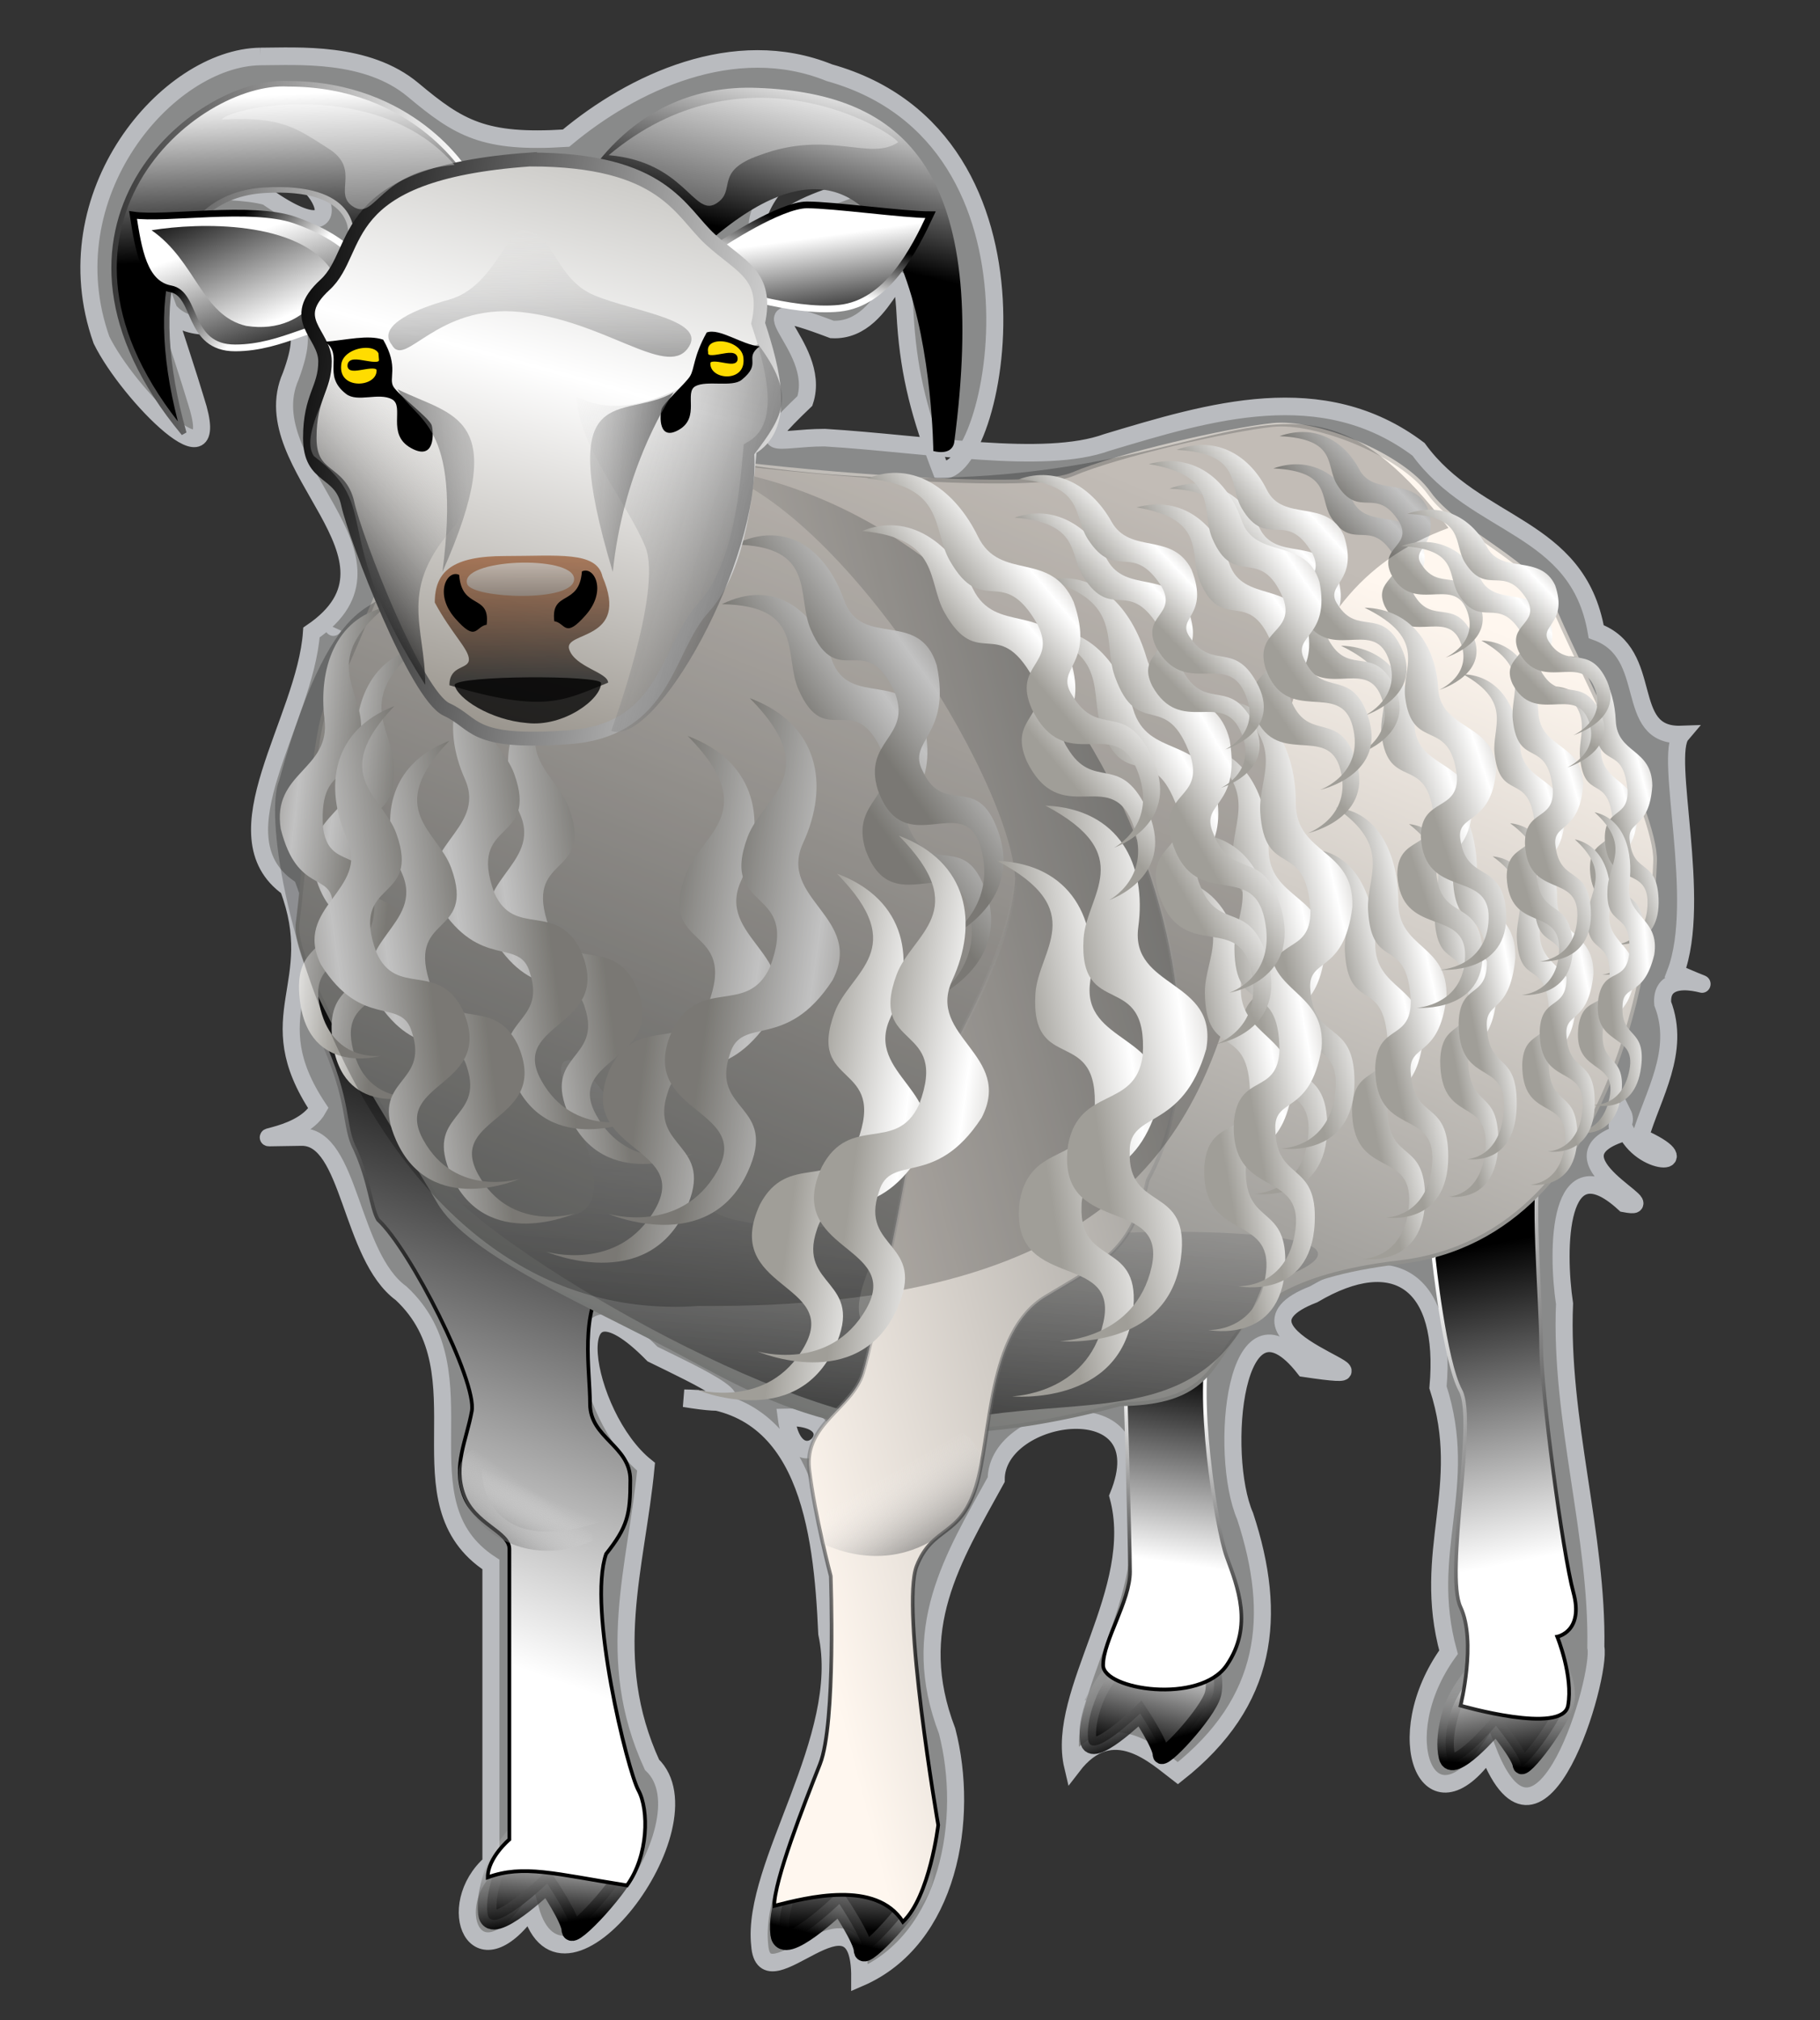 <?xml version="1.0" encoding="UTF-8"?>
<svg version="1.0" viewBox="0 0 375 416.25" xmlns="http://www.w3.org/2000/svg" xmlns:xlink="http://www.w3.org/1999/xlink">
<rect x="0" y="0" width="375" height="416.25" fill="#333333" stroke="none"/>
<defs>
<linearGradient id="j">
<stop stop-color="#948f87" offset="0"/>
<stop stop-color="#fff" offset=".5"/>
<stop stop-color="#a09e98" offset="1"/>
</linearGradient>
<linearGradient id="b">
<stop offset="0"/>
<stop stop-color="#fff" stop-opacity="0" offset="1"/>
</linearGradient>
<linearGradient id="c">
<stop stop-color="#4c5050" offset="0"/>
<stop stop-color="#fff7ef" offset="1"/>
</linearGradient>
<linearGradient id="a">
<stop offset="0"/>
<stop stop-color="#fff" offset="1"/>
</linearGradient>
<linearGradient id="be" x1=".359" x2=".304" y1=".328" y2=".809" xlink:href="#a"/>
<linearGradient id="bd" x1=".358" x2=".55" y1=".93" y2=".117" xlink:href="#a"/>
<linearGradient id="g" y1=".5" y2=".5" xlink:href="#a"/>
<linearGradient id="bc" x1=".678" x2=".233" y1=".876" y2=".089" xlink:href="#a"/>
<linearGradient id="bb" x1=".817" x2=".482" y1="1.084" y2=".406" xlink:href="#b"/>
<linearGradient id="ba" x1=".545" x2=".604" y1=".863" y2=".274" xlink:href="#a"/>
<linearGradient id="az" x1="1.574" x2=".416" y1=".336" y2="1.11" xlink:href="#c"/>
<linearGradient id="ay" x1=".509" x2=".799" y1="1.307" y2="-.36" xlink:href="#b"/>
<linearGradient id="ax" x1=".173" x2=".951" y1="1.309" y2="-.428" xlink:href="#c"/>
<linearGradient id="aw" x1=".208" x2=".754" y1="1.153" y2=".128" xlink:href="#c"/>
<linearGradient id="av" x1=".432" x2=".459" y1=".165" y2=".712" xlink:href="#a"/>
<linearGradient id="au" x1=".339" x2=".315" y1=".174" y2=".649" xlink:href="#a"/>
<linearGradient id="at" x1=".352" x2=".453" y1=".438" y2=".023" xlink:href="#a"/>
<linearGradient id="as" x1=".375" x2=".348" y1=".516" y2=".062" xlink:href="#a"/>
<linearGradient id="ar" x1=".57" x2=".585" y1=".02" y2=".777">
<stop stop-color="#893400" stop-opacity=".545" offset="0"/>
<stop stop-opacity=".628" offset="1"/>
</linearGradient>
<linearGradient id="aq" x1=".577" x2=".516" y1="1.605" y2="-.149" xlink:href="#b"/>
<linearGradient id="ap" x1=".292" x2=".6" y1=".991" y2="-.307" xlink:href="#j"/>
<linearGradient id="ao" x1=".486" x2=".06" y1="1.265" y2=".444" xlink:href="#a"/>
<linearGradient id="al" x1=".665" x2=".437" y1="1.148" y2=".303" xlink:href="#a"/>
<linearGradient id="an" x1=".543" x2=".593" y1=".923" y2=".2" xlink:href="#b"/>
<linearGradient id="am" x1=".466" x2=".233" y1=".89" y2=".071" xlink:href="#b"/>
<linearGradient id="ak" x1=".842" x2=".737" y1=".883" y2=".133" xlink:href="#a"/>
<linearGradient id="aj" x1=".746" x2=".779" y1=".82" y2=".086" xlink:href="#a"/>
<linearGradient id="ai" x1=".384" x2=".527" y1=".871" y2=".271" xlink:href="#b"/>
<linearGradient id="ah" x1=".582" x2=".623" y1=".906" y2=".336" xlink:href="#a"/>
<linearGradient id="ag" x1=".527" x2=".438" y1=".884" y2=".213" xlink:href="#b"/>
<linearGradient id="af" x1="-.011" x2="1.187" y1=".113" y2=".329" xlink:href="#a"/>
<linearGradient id="ae" x1=".238" x2="-.381" y1=".781" y2=".258" xlink:href="#a"/>
<linearGradient id="ad" x1=".396" x2=".271" y1=".89" y2=".342" xlink:href="#b"/>
<linearGradient id="ac" x1="1.337" x2=".719" y1=".373" y2=".877" xlink:href="#j"/>
<linearGradient id="bk" x1="-.12" x2=".26" y1=".906" y2=".305" xlink:href="#b"/>
<linearGradient id="bj" x1=".711" x2=".496" y1=".348" y2=".755" xlink:href="#a"/>
<linearGradient id="bi" x1=".282" x2=".637" y1=".432" y2=".645" xlink:href="#a"/>
<linearGradient id="bh" x1="1.182" x2="-.176" y1=".89" y2=".128" xlink:href="#b"/>
<linearGradient id="bg" x1=".051" x2=".5" y1=".736" y2=".052" xlink:href="#b"/>
<linearGradient id="i" x1=".12" x2=".764" y1="-.149" y2=".814" xlink:href="#a"/>
<linearGradient id="h" x1=".06" x2=".437" y1="1.095" y2=".392" xlink:href="#b"/>
<linearGradient id="bf" x1="-.852" x2="1.918" y1=".781" y2=".308" xlink:href="#b"/>
<linearGradient id="bm" x1="1.506" x2="-.56" y1=".757" y2=".442" xlink:href="#b"/>
<linearGradient id="bl" x1=".563" x2=".559" y1="1.814" y2="-.628">
<stop stop-color="#4c5050" stop-opacity=".496" offset="0"/>
<stop stop-color="#fff7ef" offset="1"/>
</linearGradient>
</defs>
<g transform="matrix(.953 0 0 .982 4.567 3.663)">
<path d="m51.505 8.12c-20.053 0.259-45.511 28.968-34.354 59.498 5.766 11.428 26.906 32.035 20.419 12.7-2.762-9.066-12.897-37.904-5.81-18.9 8.838 10.527 35.355-9.829 26.309 13.793-8.623 19.017 28.231 38.099 4.482 53.779-1.362 18.68-20.898 42.57-5.062 53.51 8.011 20.53-6.846 26.69 6.558 46.32-4.019 7.06-19.919 6.19-3.655 6.05 10.608-0.16 10.413 24.89 21.545 32.79 18.673 16.86-1.247 43.88 19.413 56.91v62.72c-10.496 8.92-3.431 25.75 8.5 9.52 6.88 24.57 39.69-17.81 26.32-30.23-10.57-22.37-3.35-41.38-1.28-62.53-13.78-10.68-19.42-44.23 1.4-23.64 9.1 4.33 27.66 12.64 6.85 9.27 26.46 0.13 29.83 27.27 30.82 49.35 4.91 22.04-16.39 48.65-14.5 65.39 0.92 13.12 21.74-14.78 21.63 6.87 19.39-8.12 23.78-33.44 18.89-51.78-8.47-21.45 1.2-36.14 10.61-52.75-0.02-14.79 36.14-19.69 26.34 3.48 5.55 19.81-13.59 41.15-9.81 56.65 8.6-10.91 17.96-2.05 22.74 1.47 19.6-15.01 21.65-32.98 14.55-53.94-5.79-12.96-2.31-49.81 12.79-31.04 26.89 3.89-21.47-6.71 2.03-15.51 17.7-10.15 28.91-2.51 26.88 19.51 7.01 20.97-3.75 34.28 2.28 55.59-13.24 17.81-4.43 38.71 8.55 20.74 11.42 28.51 24.59-15.7 23.3-21.78 0.44-23.37-7.81-47.87-6.77-72.09-1.75-11.39-1.52-33.96 12.91-21.04 10.39 1.94-18.74-9.71 0.42-15.02 4.17 7.83 16.37 6.83 3.05 1.12 2.64-8.82 8.84-17.98 4.85-28.03-0.78-9.67 17.53-0.13 2.76-6.48 5.97-15.19-2.62-45.5 1.3-49.99-13 0.46-5.38-17.01-18.44-21.58-4-22.49-26-21.69-38.41-38.261-20.82-15.228-45.13-7.93-67.39-1.446-13.61 4.792-38.79 0.306-61-1.008-10.57-2e-3 -16.24 3.421-4.29-7.699 4.1-11.938-16.74-23.318 5.86-15.004 13.21 0.692 14.78-22.527 15.92-1.338 0.8 11.123 3.19 19.742 7.59 30.824 11.87 1.977 27.01-69.44-24.07-83.359-20.55-8.066-42.63 2.108-56.94 13.73-17.695 1.094-23.082-2.013-33.063-10.122-9.982-8.109-24.975-7.033-33.022-7.017zm118.12 22.772c26.72 6.313-4.06 3.773-9.04 16.584-5.8-4.331 4.77-17.19 9.04-16.584zm-123.49 0.225c17.408-5.43 28.911 21.597 6.743 6.4-8.138-2.412-29.931 0.281-10.702-5.89l3.959-0.51zm21.142 96.743c-0.521 1.17-0.521 1.17 0 0zm278.82 102.09c1.59 3.08-3.5 4.93 0 0zm-36.13 31.13c3.41 8.15-7.83-1.63 0 0zm-144.77 32.62c16.38-0.39 2.08 15.4 0 0z" fill="#898a8a" fill-rule="evenodd" stroke="#b9bbbf" stroke-width="2.765pt"/>
<g transform="translate(.962 12.507)">
<path d="m231.76 338.78s-2.82 5.55-2.25 10.1c0.56 4.54 11.24-5.56 11.24-5.56s4.49 6.57 4.49 8.59 10.12-8.59 11.25-12.63c1.12-4.04-1.69-12.62-5.62-13.63-3.94-1.01-14.06 4.04-19.11 13.13z" fill="url(#bd)" fill-rule="evenodd" stroke="url(#am)" stroke-width="2.669pt"/>
<path d="m308.23 342.13s-2.2 5.77-1.16 10.24c1.05 4.48 10.6-6.48 10.6-6.48s5.18 6.16 5.39 8.17c0.22 2.01 9.16-9.4 9.84-13.52 0.69-4.12-3.03-12.42-7.05-13.1-4.03-0.67-13.56 5.21-17.62 14.69z" fill="url(#ak)" fill-rule="evenodd" stroke="url(#an)" stroke-width="2.669pt"/>
<path d="m237.39 269.15s1.17 38.22 1.17 44.42-5.81 14.46-5.81 19.62c0 5.17 20.91 8.27 26.72 0 5.81-8.26 2.32-16.52 0-22.72-2.33-6.2-6.97-35.12-3.49-45.45 3.49-10.33-18.59 4.13-18.59 4.13z" fill="url(#au)" fill-rule="evenodd" stroke="url(#ba)" stroke-width=".789"/>
<path d="m304.21 247.67s2.33 21.7 5.81 27.89c3.49 6.2-3.48 38.22 0 45.45 3.49 7.24 0 20.66 0 20.66s22.08 6.2 23.24 0c1.16-6.19-2.33-14.46-2.33-14.46s5.81-1.03 3.49-9.29c-2.32-8.27-6.97-42.36-6.97-51.65 0-9.3-2.32-34.09 0-38.22 2.32-4.14-17.43 3.1-23.24 19.62z" fill="url(#av)" fill-rule="evenodd" stroke="url(#bc)" stroke-width=".789"/>
<path d="m165.41 378.15s-3.22 6.3-2.58 11.45c0.65 5.16 12.89-6.3 12.89-6.3s5.15 7.45 5.15 9.74 11.6-9.74 12.89-14.32c1.29-4.59-1.93-14.32-6.44-15.47s-16.11 4.58-21.91 14.9z" fill="url(#aj)" fill-rule="evenodd" stroke="url(#ai)" stroke-width="3.044pt"/>
<path d="m102.23 373.84s-3.224 6.3-2.58 11.46c0.64 5.15 12.89-6.3 12.89-6.3s5.15 7.44 5.15 9.73c0 2.3 11.6-9.73 12.89-14.32 1.29-4.58-1.94-14.32-6.45-15.47-4.51-1.14-16.1 4.59-21.9 14.9z" fill="url(#ah)" fill-rule="evenodd" stroke="url(#ag)" stroke-width="3.044pt"/>
<path d="m76.949 105.2s-20.578 81.16-13.608 95.62 4.898 19.07 7.731 24.19c3.185 6.93 3.364 12.12 4.9 14.7 6.971 6.2 21.439 33.97 20.277 40.17-1.161 6.2-4.066 11.37-1.742 17.56 2.323 6.2 9.873 7.75 9.873 11.37v60.94s-4.688 3.83-4.688 7.96c7.728-2.74 14.508-0.71 30.108 1.69 4.65-6.2 4.79-15.85 2.46-19.98-2.32-4.13-11.03-38.22-6.97-49.58 4.65-5.68 5.23-8.26 5.23-15.5 0-7.23-8.71-8.78-8.71-16.01s-2.33-19.11 3.48-26.34 4.65-12.39 4.65-12.39 16.26-85.74-3.49-109.5l-49.501-24.9z" fill="url(#be)" fill-rule="evenodd" stroke="url(#ae)" stroke-width=".789"/>
<path d="m148.71 80.307c10.14 1.778 67.44 7.098 77.39 2.996 9.95-4.101 33.73-9.368 43.24-10.358 9.51-0.991 28 6.207 33.89 14.28s23.42 14.835 26.86 23.665c3.44 8.84 22.31 43.06 22 53.56-0.32 10.51-5.23 78.47-55.23 84.18-50 5.72-27.58 29.45-60.43 29.8-49.88 13.11-72.76 0.93-93.48-9.94s-47.347-21.38-53.948-32.7-31.872-48.03-30.408-58.4c1.465-10.37 3.554-41.76 6.444-45.63 2.89-3.88 22.447-51.137 22.447-51.137l61.225-0.316z" fill="url(#aw)" fill-rule="evenodd" stroke="url(#ax)" stroke-width=".794"/>
<use id="m" transform="matrix(-.829 .56 .56 .829 180.97 -60.339)" width="375" height="400" xlink:href="#f"/>
<use id="p" transform="matrix(.883 -5.5713e-18 -6.9642e-18 .833 51.366 10.172)" width="375" height="400" xlink:href="#q"/>
<use id="u" transform="matrix(.984 -.176 .176 .984 -27.192 29.391)" width="375" height="400" xlink:href="#v"/>
<use id="v" transform="matrix(.921 .111 -.116 .878 61.758 -18.809)" width="375" height="400" xlink:href="#w"/>
<use id="w" transform="matrix(.948 0 0 .881 33.624 25.425)" width="375" height="400" xlink:href="#x"/>
<path d="m89.853 232.46c15.267 16.34 79.107 52.27 107.48 50.11 30.27-7.32 57.84 3.07 69.91-29.25 36.87-11.68-21.65-12.03-38.83-10.31-17.17 8.61-19.16 20.12-33.57 23.78-29.67-1.51-4.38-21.92-12.97-26.22-15.27 0.86-16.65 1.71-28.77-0.84-12.11-2.55-21.41-19.4-33.82-33.16-17.18-5.16 34.06 51.75-29.427 25.89z" fill="url(#ay)" fill-rule="evenodd" stroke-width="1pt"/>
<path d="m145.52 81.611c29.21 6.213 67.02 64.919 68.22 86.549-1.2 19.45-21.3 46.14-22.46 54.67s-8.13 41.57-10.45 49.03c-2.33 7.47-12.78 10.66-11.62 20.26 1.16 9.59 4.65 22.38 4.65 22.38s1.16 30.92-2.33 39.44c-3.48 8.53-9.89 24.42-9.89 29.75 7.08-1.76 22.02-5.51 27.83 3.35 5.81-5.33 7.62-20.31 7.62-20.31s-8.13-45.83-4.65-54.36c3.49-8.53 9.3-5.86 12.78-16.52 3.49-10.66 2.33-32.51 15.11-39.97 12.78-7.47 18.58-9.6 22.07-24.52 24.48-42.44-19.13-140.5-96.88-149.75z" fill="url(#az)" fill-rule="evenodd" stroke="url(#ad)" stroke-width=".789"/>
<path d="m93.359 292.2c-0.644 10.31 12.891 21.77 28.991 14.89 1.29-17.75-26.414-26.92-28.991-14.89z" fill="url(#bk)" fill-rule="evenodd" stroke-width="1pt"/>
<path d="m99.378 286.61c-3.222 8.02 0.642 26.35 28.992 14.9-13.53 1.71-22.55-9.74-28.992-14.9z" fill="url(#h)" fill-rule="evenodd" stroke-width="1pt"/>
<path d="m206.21 289.76c0.76 12.46-15.1 26.29-33.97 17.99-1.51-21.45 30.95-32.52 33.97-17.99z" fill="url(#bb)" fill-rule="evenodd" stroke-width="1pt"/>
<path d="m205.7 281.99c3.78 9.68-0.75 31.83-33.97 17.99 15.85 2.07 26.42-11.77 33.97-17.99z" fill="url(#h)" fill-rule="evenodd" stroke-width="1pt"/>
<use transform="translate(25.494 -12.507)" width="375" height="400" xlink:href="#e"/>
<use id="e" transform="matrix(1.324 -.238 .3 1.052 -56.426 33.363)" width="375" height="400" xlink:href="#m"/>
<use id="l" transform="translate(-32.229 -28.862)" width="375" height="400" xlink:href="#d"/>
<use transform="matrix(.541 -.576 .576 .602 -6.619 109.68)" width="375" height="400" xlink:href="#l"/>
<g transform="translate(9.962 -6.34)" fill-rule="evenodd">
<path d="m85.147 26.351s-11.494-18.665-38.554-18.665c-19.974-1.146-59.276 30.363-22.551 73.33-8.376-28.645-2.577-49.842 17.396-50.987 19.974-1.146 18.685 9.166 18.685 9.166s20.514-3.105 25.024-12.844z" fill="url(#as)" stroke="url(#g)" stroke-width="1.163"/>
<path d="m60.684 43.481s-3.486-4.132-12.78-7.231c-9.293-3.099-27.881 0-34.852-1.033 1.162 7.231 2.324 14.462 8.132 15.495 5.809 1.033 3.486 12.396 13.941 12.396 10.456 0 18.588-6.198 22.073-4.132 3.486 2.066 3.486-15.495 3.486-15.495z" fill="url(#ao)" stroke="url(#bi)" stroke-width="1.413"/>
<path d="m145.85 87.7c103.23 14.3 113.64-35.294 151.6 13.19-78.93 28.29 12.25 164.56-162.07 163.26-73.313 4.95-96.683-96.49-90.748-110.25 12.669-45.02 23.577-33.16 21.934-41.09-1.643-7.94 72.104-15.441 79.284-25.11z" fill-opacity=".24" stroke-width=".822"/>
<path d="m108.76 31.465s10.95-24.061 39.3-22.916c32.21 1.146 50.25 17.76 42.52 74.476-0.64 2.865-4.51 1.719-4.51 1.719s-0.64-84.215-48.32-44.113c-19.97 3.438-28.99-9.166-28.99-9.166z" fill="url(#at)" stroke="url(#g)" stroke-width="1.663"/>
<path d="m140.16 41.363s12.78-8.264 18.59-8.264c5.8 0 20.91 2.066 26.72 2.066-3.49 7.231-9.3 18.594-19.75 19.627-10.46 1.033-25.56-4.132-25.56-4.132v-9.297z" fill="url(#al)" stroke="url(#bj)" stroke-width="1.413"/>
<path d="m56.175 47.098s-4.213 13.563-18.657 11.393c-9.63-2.17-10.834-13.563-20.463-20.073 10.231-1.628 31.898-2.171 39.12 8.68z" fill="url(#i)" stroke-width="1pt"/>
<path d="m98.91 23.569c28.93 0 32.38 10.919 38.95 16.763 6.57 5.843 12.66 7.393 10.34 17.619 3.48 10.226 6.47 21.913-1.74 26.295-0.67 6.965-1.81 24.554-10.02 33.314-8.22 8.77-7.96 25.8-29.32 27.26-21.354 1.46-19.711-2.92-26.283-5.84-6.571-2.93-19.715-35.83-21.358-43.136-1.643-7.304-8.215-5.076-8.215-13.841s3.286-10.226 3.286-16.069c0-5.844-8.215-8.766 0-16.07s1.643-23.374 44.36-26.295z" fill="url(#ap)" stroke="url(#af)" stroke-width="2.913"/>
<path d="m76.226 133.82c0-12.48-6.186-20.06 6.736-33.75 3.866-9.167 6.553-18.316 6.553-21.754 0-3.437-24.833-14.73-31.276-16.449 0 6.589-9.582 18.906-6.099 23.94 15.249 11.314 2.657 15.243 24.086 48.013z" fill="url(#bg)" stroke-width="1pt"/>
<path d="m81.452 133.9c0-4.34 4.213-3.25 4.213-5.42s-3.768-5.43-7.379-11.94c0-6.51 3.768-9.76 15.203-9.76 11.431 0 19.861-1.09 21.061 4.34 6.02 13.56-8.42 11.39-7.22 15.19 1.21 3.79 8.43 4.88 8.43 7.05-9.68 3.73-13.58 6.51-34.308 0.54z" fill="url(#ar)" stroke-width="1pt"/>
<path d="m116.43 143.47s11.24-29.47 7.37-38.64c-3.86-9.162-14.8-21.718-14.8-31.457 15.05 7.456 32.76-9.306 39.2-11.025 8.16 10.664 5.64 14.804-0.84 23.089 1.29 22.473-21.38 61.623-30.93 58.033z" fill="url(#bh)" stroke-width="1pt"/>
<g transform="matrix(3.228 0 0 2.87 -349.96 -50.982)" stroke-width="1pt">
<path d="m134.3 56.349c0.17 2.585 2.1 1.352 1.84 3.643-0.76 0.127-0.67 1.334-2.11-0.466-1.44-1.799-0.53-3.599 0.27-3.177z"/>
<path d="m142.52 56.095c-0.17 2.584-2.1 1.352-1.85 3.642 0.77 0.127 0.68 1.334 2.12-0.465 1.44-1.8 0.53-3.599-0.27-3.177z"/>
<path d="m125.33 39.305c1.4-0.127 2.87-0.535 3.88-0.153 1.08 2.036 0.32 2.825 0.7 3.461s2.42 2.29 2.55 2.799 0.25 2.672-1.4 1.654c-1.66-1.017-0.38-3.053-1.27-3.562s-2.3 0.254-3.06-0.382c-1.66-1.4-0.13-2.799-1.4-3.817z"/>
<path d="m154.42 39.639c-1.19-0.113-2.67-1.354-3.54-1.015-0.92 1.812-0.8 2.636-1.12 3.202-0.33 0.566-1.8 1.975-1.91 2.427-0.11 0.453-0.22 2.378 1.19 1.472 1.4-0.906 0.32-2.717 1.08-3.17s2.46 0.099 3.1-0.467c1.41-1.245 0.11-1.543 1.2-2.449z"/>
</g>
<path d="m82.566 133.83c0.581 2.86 7.791 7.38 15.697 8 7.847 0.86 15.977-4.96 15.977-8.39 0-1.72-31.384-1.62-31.674 0.39z" fill-opacity=".785" stroke-width="1pt"/>
<path d="m68.985 62.435c2.862 5.161 9.542-8.602 27.673-6.881 18.132 1.72 31.492 13.763 36.262 7.741 4.77-6.021-11.45-7.741-20.04-11.182s-8.59-12.903-15.268-13.763c-3.817 0-6.68 12.042-16.222 14.623-9.543 2.581-15.268 6.021-12.405 9.462z" fill="url(#aq)" stroke-width="1pt"/>
<path d="m136.91 64.054c-0.24 2.723 6.63-1.047 6.38 1.466-0.24 1.466-6.13-1.466-5.89 1.047 0.25 3.979 8.59 4.398 8.1-1.256-0.25-4.608-9.32-5.655-8.59-1.257z" fill="#ffdc00" stroke="#000" stroke-width=".708pt"/>
<path d="m66.713 65.464c0.262 2.78-7.065-1.069-6.804 1.497 0.262 1.497 6.543-1.497 6.281 1.069-0.262 4.063-9.159 4.49-8.636-1.283 0.262-4.704 9.944-5.773 9.159-1.283z" fill="#ffdc00" stroke="#000" stroke-width=".739pt"/>
<path d="m145.85 41.673s2.41 13.563 16.85 11.393c14.45-2.17 16.25-13.021 16.25-13.021s-16.25-10.85-33.1 1.628z" fill="url(#i)" stroke-width="1pt"/>
</g>
<use id="x" transform="matrix(.795 0 0 .909 77.811 9.483)" width="375" height="400" xlink:href="#y"/>
<use id="y" transform="matrix(.851 0 0 .913 63.053 34.046)" width="375" height="400" xlink:href="#k"/>
<g id="k">
<path id="ab" d="m252.68 140.08c14.49 9.06 7.69 15.85 8.15 23.55 0.9 14.49 9.96 5.43 10.86 20.83 0 9.51-8.6 4.98-9.05 15.39 0 16.3 15.39 9.06 14.49 21.74-0.91 12.68-11.78 12.68-11.78 12.68s15.85 2.26 15.85-14.04c0-13.13-8.6-8.15-9.51-19.02-0.9-7.24 7.25-3.17 9.06-17.66 0.45-12.23-12.23-10.87-12.23-21.74 0-10.86-4.98-20.83-15.84-21.73z" fill="url(#ac)" fill-rule="evenodd" stroke-width="1pt"/>
<use transform="matrix(-.95 .313 .313 .95 465.6 -50.058)" width="375" height="400" xlink:href="#z"/>
<use id="aa" transform="translate(5.887 -9.509)" width="375" height="400" xlink:href="#ab"/>
<use id="z" transform="translate(-17.207 -4.981)" width="375" height="400" xlink:href="#aa"/>
</g>
<use id="t" transform="matrix(1.226 0 0 1.113 -94.379 -17.011)" width="375" height="400" xlink:href="#u"/>
<use id="s" transform="matrix(1.293 0 0 1.129 -117.42 -22.151)" width="375" height="400" xlink:href="#t"/>
<use id="q" transform="matrix(.914 -.094 .099 .867 18.831 30.619)" width="375" height="400" xlink:href="#r"/>
<use id="r" transform="matrix(.96 -.281 .281 .96 -66.343 55.599)" width="375" height="400" xlink:href="#s"/>
<use transform="translate(27.622 16.302)" width="375" height="400" xlink:href="#p"/>
<use id="o" transform="matrix(.999 .053 -.053 .999 2.849 14.751)" width="375" height="400" xlink:href="#k"/>
<use id="n" transform="matrix(.941 -.339 .339 .941 -72.436 42.159)" width="375" height="400" xlink:href="#o"/>
<use transform="matrix(.954 -.299 .299 .954 -7.226 57.386)" width="375" height="400" xlink:href="#d"/>
<use id="f" transform="matrix(.991 -.17 .166 .972 -54.47 19.163)" width="375" height="400" xlink:href="#n"/>
<use transform="matrix(.836 2.8884e-18 2.8884e-18 .732 62.607 22.703)" width="375" height="400" xlink:href="#f"/>
<use id="d" transform="matrix(-1.128 -6.158e-17 0 1.091 278.26 15.189)" width="375" height="400" xlink:href="#e"/>
<path d="m80.167 65.425c11.905 5.783 24.893 5.194 9.737 38.355 4.237-31.694-5.995-31.552-9.737-38.355z" fill="url(#bf)" fill-rule="evenodd" stroke-width="1pt"/>
<path d="m139.87 66.106c-10.88 6.122-25.92-3.65-13.14 37.674 2.23-20.81 11.1-34.613 13.14-37.674z" fill="url(#bm)" fill-rule="evenodd" stroke-width="1pt"/>
<path d="m95.274 106.36c1.174 3.01 23.356 3.93 23.096-1.17-0.25-5.09-25.07-4.17-23.096 1.17z" fill="url(#bl)" fill-rule="evenodd" stroke-width="1pt"/>
<path d="m125.85 16.327c16.33 1.36 18.37 12.925 23.13 10.204s-0.68-6.803 9.52-10.204c14.97-5.443 23.81 1.36 29.94-2.722-2.05-2.721-33.34-21.088-62.59 2.722z" fill="#fff" fill-opacity=".341" fill-rule="evenodd" stroke-width="1pt"/>
<path d="m92.517 18.367c-16.327 1.361-17.007 11.565-21.769 8.844s1.701-7.823-5.442-12.245-10.204-6.803-23.129-6.122c2.041-2.721 34.013-8.844 50.34 9.524z" fill="#fff" fill-opacity=".341" fill-rule="evenodd" stroke-width="1pt"/>
</g>
</g>
</svg>
